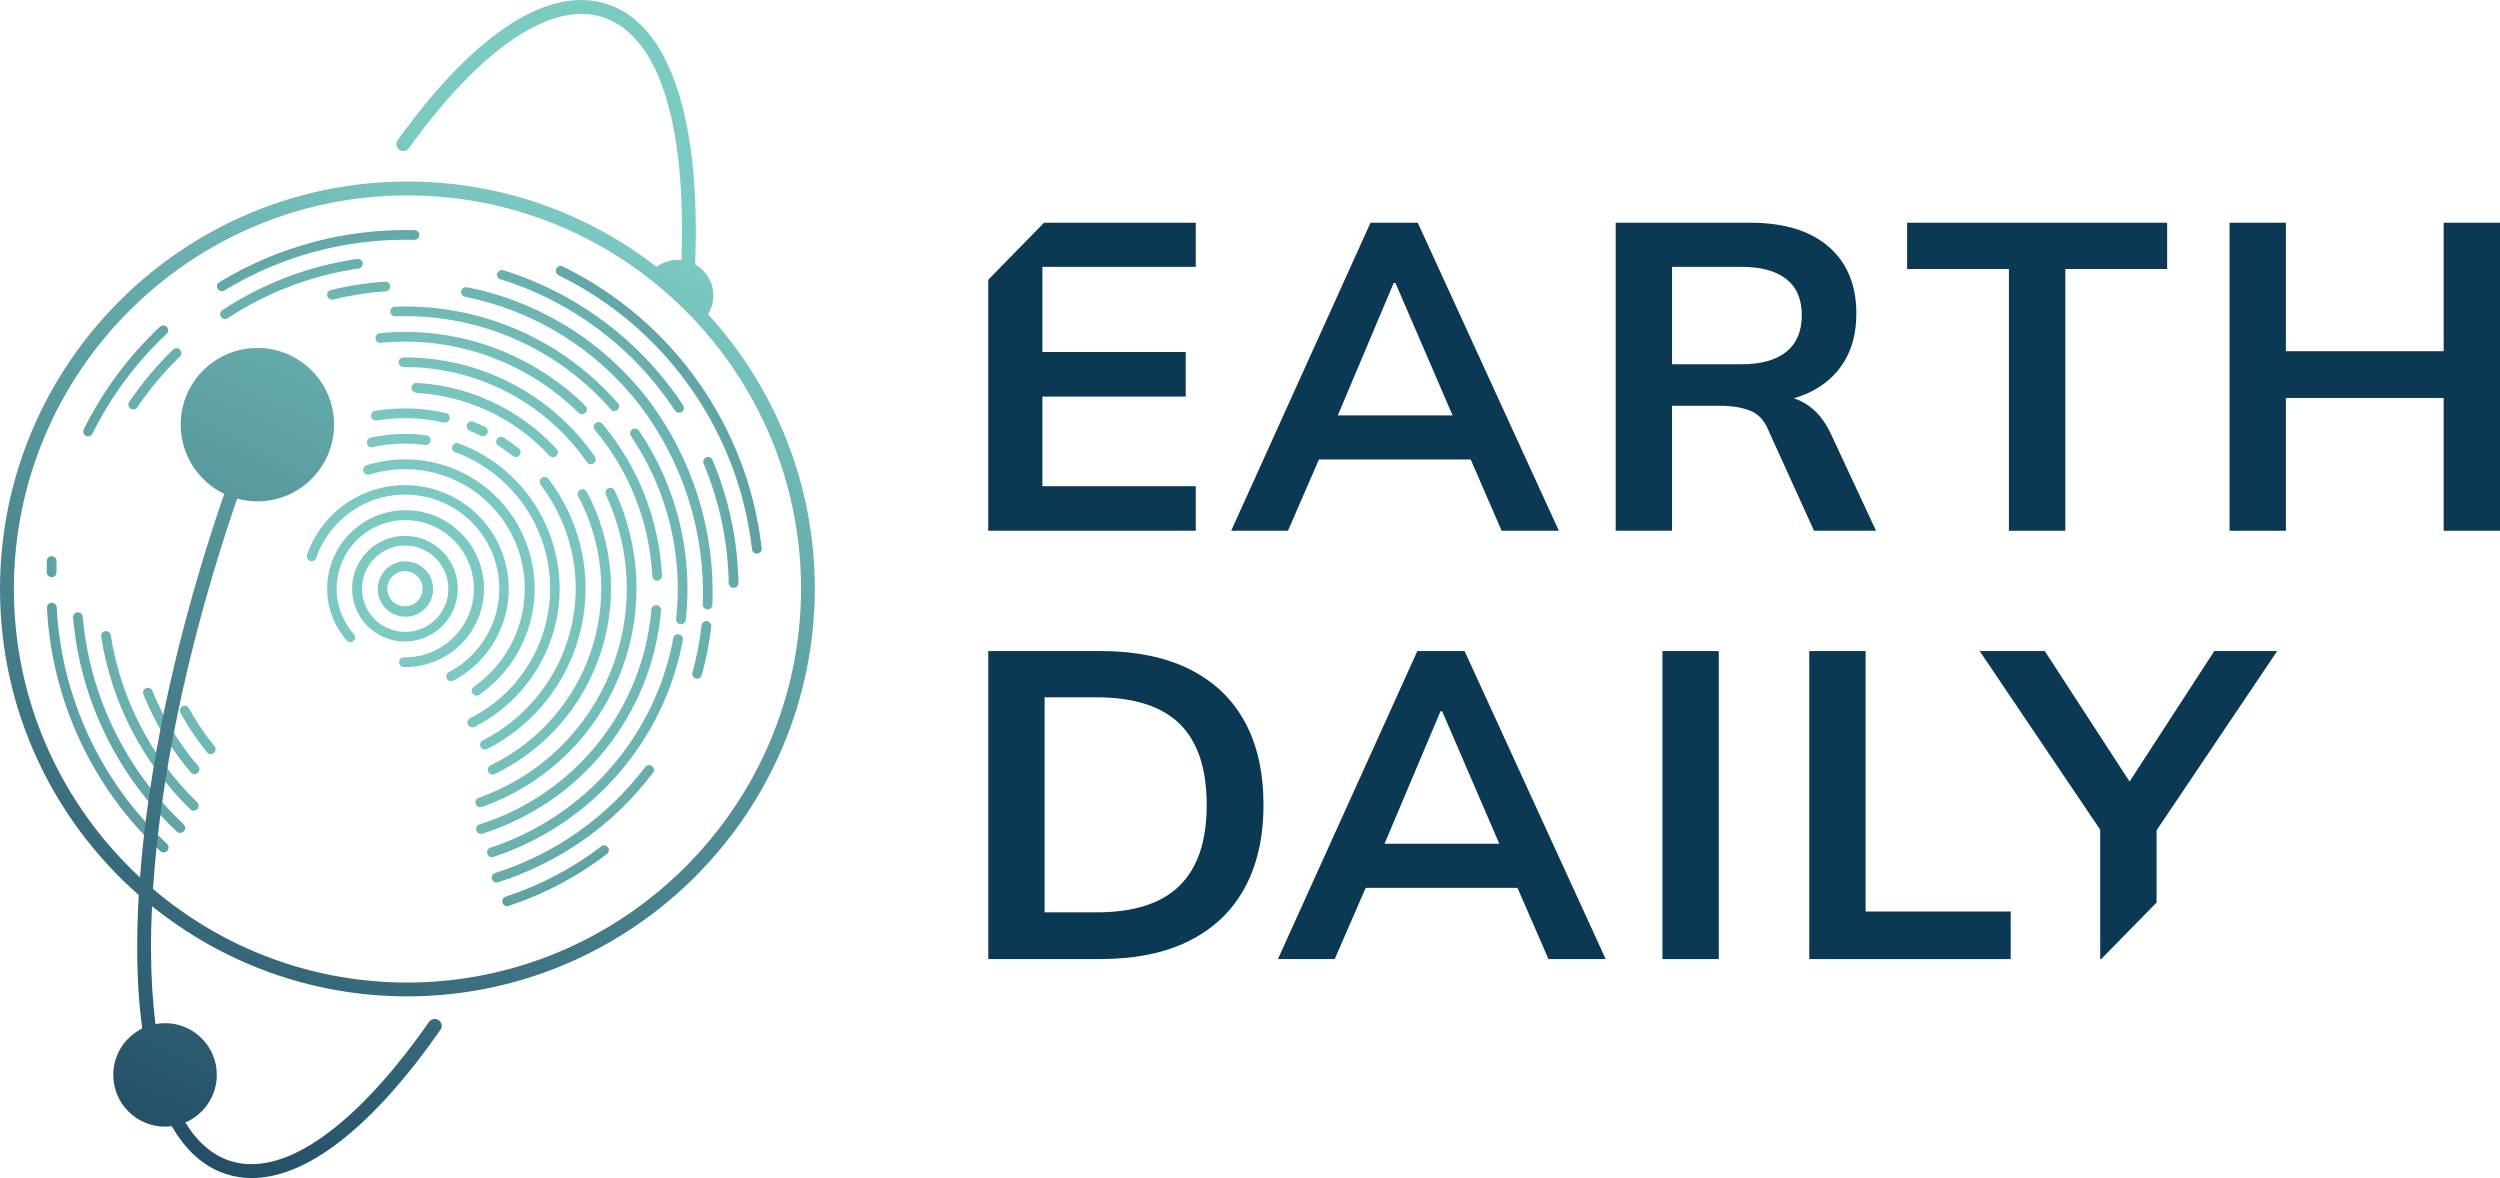 <?xml version="1.0" encoding="UTF-8"?>
<svg id="Layer_2" data-name="Layer 2" xmlns="http://www.w3.org/2000/svg" xmlns:xlink="http://www.w3.org/1999/xlink" viewBox="0 0 1013.88 477.75">
  <defs>
    <style>
      .cls-1 {
        fill: url(#New_Gradient_Swatch);
      }

      .cls-2 {
        fill: url(#radial-gradient);
      }

      .cls-3 {
        fill: #0b3954;
      }
    </style>
    <radialGradient id="radial-gradient" cx="176.93" cy="757.95" fx="176.93" fy="757.95" r="212.31" gradientTransform="translate(-33.82 982.6) rotate(1.57) scale(1 -1)" gradientUnits="userSpaceOnUse">
      <stop offset="0" stop-color="#7ccbc3"/>
      <stop offset=".27" stop-color="#7ac8c1"/>
      <stop offset=".44" stop-color="#74bfba"/>
      <stop offset=".59" stop-color="#69b1af"/>
      <stop offset=".71" stop-color="#5b9ca0"/>
      <stop offset=".83" stop-color="#48828c"/>
      <stop offset=".94" stop-color="#316174"/>
      <stop offset="1" stop-color="#214b64"/>
    </radialGradient>
    <linearGradient id="New_Gradient_Swatch" data-name="New Gradient Swatch" x1="270.61" y1="12.74" x2="56.79" y2="471.26" gradientUnits="userSpaceOnUse">
      <stop offset=".15" stop-color="#7ccbc3"/>
      <stop offset="1" stop-color="#214b64"/>
    </linearGradient>
  </defs>
  <g id="Layer_1-2" data-name="Layer 1">
    <g>
      <g>
        <path class="cls-3" d="M484.94,108.22v-17.89h-61.52l-22.63,23.12v101.8h84.15v-18.08h-62.19v-36.33h58.12v-18.08h-58.12v-34.54h62.19Z"/>
        <path class="cls-3" d="M574.96,90.32h-19.14l-56.51,124.92h23.03l12.55-28.89h61.55l12.55,28.89h23.21l-57.23-124.92ZM542.55,168.46l22.66-53.68h.73l23.15,53.68h-46.54Z"/>
        <path class="cls-3" d="M742.59,176.09c-2.49-5.32-5.68-9.27-9.57-11.88-1.73-1.15-3.59-2.04-5.53-2.67,2.07-.61,4.04-1.34,5.89-2.19,6.26-2.92,11.06-7.08,14.43-12.52,3.37-5.41,5.04-11.97,5.04-19.66,0-11.57-3.74-20.63-11.24-27.13-7.5-6.47-18.11-9.72-31.81-9.72h-54.56v124.92h22.85v-50.67h19.5c4.71,0,8.75.64,12.12,1.94,3.37,1.31,5.89,4.01,7.53,8.14l18.44,40.59h25.15l-18.26-39.16ZM724.43,142.67c-4.19,3.37-10.3,5.07-18.32,5.07h-28.01v-39.52h28.01c8.02,0,14.13,1.64,18.32,4.95,4.19,3.31,6.29,8.2,6.29,14.7s-2.1,11.42-6.29,14.79Z"/>
        <path class="cls-3" d="M773.43,90.33v18.77h41.29v106.15h22.88v-106.15h41.29v-18.77h-105.45Z"/>
        <path class="cls-3" d="M991.03,90.33v52.1h-63.98v-52.1h-22.85v124.92h22.85v-53.86h63.98v53.86h22.85v-124.92h-22.85Z"/>
        <path class="cls-3" d="M504.78,292.65c-5.07-9.27-12.55-16.34-22.39-21.27-9.87-4.89-21.96-7.35-36.24-7.35h-45.36v124.92h45.36c14.28,0,26.37-2.46,36.24-7.44,9.84-4.95,17.32-12.09,22.39-21.42,5.1-9.36,7.63-20.57,7.63-33.69s-2.52-24.49-7.63-33.75ZM478.38,359.18c-7.32,7.23-18.53,10.82-33.66,10.82h-21.08v-87.19h21.08c15.13,0,26.34,3.58,33.66,10.72,7.32,7.17,11,18.11,11,32.87s-3.68,25.58-11,32.78Z"/>
        <path class="cls-3" d="M593.95,264.03h-19.14l-56.54,124.92h23.03l12.55-28.86h61.58l12.55,28.86h23.21l-57.23-124.92ZM561.5,342.17l22.69-53.68h.7l23.15,53.68h-46.54Z"/>
        <path class="cls-3" d="M674.21,264.04v124.92h22.85v-124.92h-22.85Z"/>
        <path class="cls-3" d="M756.6,369.67v-105.63h-22.85v124.92h81.69v-19.29h-58.84Z"/>
        <path class="cls-3" d="M898.01,264.04l-34.36,52.92-34.39-52.92h-26.4l48.88,72.45v52.47h.39l22.48-22.94v-29.29l48.91-72.7h-25.52Z"/>
      </g>
      <g>
        <path class="cls-2" d="M91,117.83c-.93.57-2.14.27-2.71-.66-.57-.93-.27-2.14.66-2.71,23.87-14.53,51.44-21.86,79.37-21.12,1.09.13,1.87,1.12,1.74,2.21-.11.91-.83,1.63-1.74,1.74-27.22-.78-54.08,6.36-77.33,20.53ZM37.51,175.87c-.48.98-1.66,1.38-2.64.9-.98-.48-1.38-1.66-.9-2.64h0c7.72-15.58,18.17-29.66,30.85-41.57.77-.77,2.03-.77,2.8,0s.77,2.03,0,2.8c-12.38,11.59-22.58,25.31-30.12,40.5ZM22.9,232.13c0,1.08-.88,1.96-1.96,1.96s-1.96-.88-1.96-1.96v-4.82c.13-1.09,1.12-1.87,2.21-1.74.91.11,1.63.83,1.74,1.74v4.74l-.03.08ZM67.77,342.33c.77.77.77,2.03,0,2.8s-2.03.77-2.8,0c-27.56-25.72-44.04-61.16-45.94-98.81.06-1.1,1.01-1.94,2.1-1.87.93.05,1.7.75,1.85,1.68,1.87,36.69,17.97,71.2,44.88,96.2h-.08ZM226.49,111.58c-.97-.48-1.36-1.66-.88-2.63.48-.95,1.63-1.35,2.59-.9,44.65,21.82,75.07,64.92,80.69,114.29.12,1.08-.67,2.06-1.75,2.17s-2.06-.67-2.17-1.75h0c-5.49-48.03-35.1-89.95-78.53-111.18h.06ZM92.34,129.05c-.91.6-2.12.35-2.72-.56-.6-.91-.35-2.12.56-2.72,16.49-10.84,35.16-17.93,54.69-20.76,1.08-.15,2.07.59,2.23,1.67.15,1.08-.59,2.07-1.67,2.23h0c-18.96,2.75-37.08,9.62-53.09,20.14ZM55.6,165.29c-.65.86-1.89,1.04-2.75.38-.8-.6-1.01-1.71-.5-2.57,5.19-7.69,11.16-14.82,17.81-21.29.77-.77,2.03-.77,2.8,0s.77,2.03,0,2.8c-6.47,6.27-12.28,13.19-17.33,20.64l-.03.03ZM74.5,334.42c.77.77.77,2.03,0,2.8s-2.03.77-2.8,0c-24.22-22.76-39.2-53.66-42.07-86.78-.09-1.08.71-2.04,1.8-2.13,1.08-.09,2.04.71,2.13,1.8,2.82,32.12,17.38,62.08,40.89,84.14l.06.17ZM243.85,343.17c.89-.61,2.12-.39,2.73.51.57.83.42,1.95-.35,2.6-12.1,9.27-25.68,16.42-40.16,21.18-1.08.22-2.13-.48-2.35-1.55-.18-.9.28-1.82,1.11-2.2,14.06-4.58,27.25-11.49,39.01-20.45v-.08ZM285.31,187.95c-.37-1.02.15-2.15,1.17-2.52.95-.35,2.01.09,2.45,1,6.7,15.91,10.28,32.97,10.55,50.23-.13,1.09-1.12,1.87-2.21,1.74-.91-.11-1.63-.83-1.74-1.74-.26-16.74-3.73-33.28-10.21-48.72ZM202.96,113.35c-1.04-.32-1.62-1.42-1.3-2.45.32-1.04,1.42-1.62,2.45-1.3h0c29.9,9.28,55.67,28.62,72.92,54.75.6.91.35,2.12-.56,2.72-.91.6-2.12.35-2.72-.56h0c-16.74-25.44-41.81-44.28-70.9-53.29l.11.14ZM261.66,311.05c.66-.87,1.9-1.04,2.76-.38s1.04,1.9.38,2.76c-15.84,20.94-37.79,36.45-62.83,44.37-1.04.33-2.14-.25-2.47-1.29s.25-2.14,1.29-2.47c24.25-7.67,45.51-22.69,60.86-42.97v-.03ZM284.52,253.64c.12-1.08,1.09-1.87,2.17-1.75s1.87,1.09,1.75,2.17h0c-.73,6.76-2.05,13.44-3.93,19.97-.4,1.01-1.54,1.5-2.55,1.1-.87-.34-1.37-1.25-1.21-2.17,1.8-6.32,3.06-12.79,3.76-19.32ZM188.6,120.36c-1.07-.21-1.77-1.25-1.56-2.31.21-1.07,1.25-1.77,2.31-1.56,29.05,5.71,55.04,21.75,73.18,45.16,18.23,23.93,27.56,53.46,26.39,83.53,0,1.08-.88,1.96-1.96,1.96s-1.96-.88-1.96-1.96c1.11-29.17-7.97-57.83-25.69-81.03-17.52-22.64-42.63-38.19-70.71-43.78ZM135.11,121.45c-1.05.26-2.12-.38-2.38-1.43-.26-1.05.38-2.12,1.43-2.38,7.21-1.79,14.57-2.92,21.99-3.39,1.08-.07,2.02.75,2.09,1.84.07,1.08-.75,2.02-1.84,2.09-7.18.45-14.31,1.55-21.29,3.28ZM79.97,325.39c.77.77.77,2.03,0,2.8s-2.03.77-2.8,0c-19.3-18.81-31.98-43.36-36.15-69.98-.16-1.08.58-2.08,1.65-2.24,1.08-.16,2.08.58,2.24,1.65,4.05,25.79,16.35,49.56,35.06,67.76ZM273.05,258.83c.19-1.07,1.22-1.78,2.29-1.58,1.07.19,1.78,1.22,1.58,2.29h0c-7.61,41.16-37.07,74.89-76.82,87.99-1.03.34-2.14-.22-2.48-1.25s.22-2.14,1.25-2.48h0c38.38-12.66,66.81-45.22,74.19-84.96ZM255.91,176.87c-.61-.9-.38-2.12.52-2.73.9-.61,2.12-.38,2.73.52,15.22,22.52,21.94,49.72,18.96,76.74-.12,1.08-1.09,1.87-2.17,1.75s-1.87-1.09-1.75-2.17c2.91-26.09-3.58-52.36-18.29-74.1ZM160.24,128.3c-1.08,0-1.96-.88-1.96-1.96s.88-1.96,1.96-1.96h0c34.62-1.27,67.94,13.23,90.59,39.43.52.95.17,2.14-.78,2.66-.64.35-1.42.32-2.02-.08-21.95-25.38-54.26-39.39-87.79-38.09ZM80.53,310.83c.62.91.39,2.15-.52,2.77-.77.52-1.8.45-2.48-.19-8.15-9.48-14.69-20.22-19.38-31.81-.4-1.01.09-2.15,1.09-2.55s2.15.09,2.55,1.09h0c4.53,11.18,10.86,21.55,18.74,30.68ZM264.16,247.22c.09-1.08,1.03-1.89,2.12-1.81,1.08.09,1.89,1.03,1.81,2.12-3.55,42.09-32.17,77.86-72.45,90.57-1.04.33-2.14-.25-2.47-1.29s.25-2.14,1.29-2.47c38.74-12.23,66.27-46.63,69.7-87.12ZM241.25,174.41c-.7-.84-.58-2.08.25-2.78.84-.7,2.08-.58,2.78.25,14.56,17.34,23.05,38.96,24.18,61.56.05,1.08-.78,2.01-1.87,2.06s-2.01-.78-2.06-1.87c-1.09-21.76-9.26-42.56-23.28-59.24ZM154.3,139.04c-1.08.04-1.99-.81-2.03-1.89-.03-.99.67-1.84,1.64-2.01,30.84-3.11,61.47,7.7,83.53,29.48.77.77.77,2.03,0,2.8s-2.03.77-2.8,0c-21.23-20.93-50.66-31.33-80.33-28.38ZM86.98,302.58c.7.84.58,2.08-.25,2.78-.84.7-2.08.58-2.78-.25h0c-4.12-5.04-7.75-10.46-10.85-16.18-.42-1,.06-2.15,1.06-2.57.85-.35,1.84-.07,2.36.69,3,5.49,6.5,10.69,10.46,15.54ZM245.73,200.66c-.46-.98-.04-2.16.94-2.62s2.16-.04,2.62.94c21.94,46.99,1.64,102.87-45.35,124.82-2.78,1.3-5.61,2.46-8.5,3.47-1.03.36-2.15-.19-2.51-1.22-.36-1.03.19-2.15,1.22-2.51h0c46.85-16.53,71.43-67.9,54.9-114.75-.97-2.76-2.08-5.47-3.32-8.13ZM163.61,148.88c-1.08,0-1.96-.88-1.96-1.96s.88-1.96,1.96-1.96h0c30.93-.23,59.97,14.8,77.64,40.19.63.89.41,2.12-.48,2.75-.89.63-2.12.41-2.75-.48-16.92-24.35-44.76-38.77-74.41-38.54ZM234.49,201.3c-.51-.96-.15-2.15.81-2.66.96-.51,2.15-.15,2.66.81,21.7,40.71,6.29,91.3-34.42,113-.97.52-1.95,1.01-2.94,1.49-.98.46-2.15.04-2.61-.94-.45-.96-.05-2.11.9-2.59,39.58-19.16,56.14-66.78,36.99-106.36-.45-.92-.91-1.84-1.39-2.74ZM168.74,159.23c-1.08-.06-1.91-.99-1.85-2.08.06-1.08.99-1.91,2.08-1.85h0c21.67,1.19,42.02,10.79,56.71,26.76.77.77.77,2.03,0,2.8s-2.03.77-2.8,0c-14.02-15.24-33.43-24.4-54.1-25.52l-.03-.11ZM219.23,196.48c-.61-.89-.39-2.12.51-2.73.83-.57,1.95-.42,2.6.35,24.59,32.03,18.57,77.93-13.46,102.53-3.59,2.76-7.43,5.18-11.47,7.22-1,.42-2.15-.05-2.57-1.06-.37-.89-.04-1.91.77-2.42,34.08-17.32,47.67-58.99,30.35-93.07-1.91-3.77-4.17-7.35-6.74-10.71v-.11ZM201.98,180.66c-.86-.66-1.01-1.9-.35-2.75.59-.76,1.64-.98,2.48-.53,2.18,1.38,4.27,2.88,6.28,4.49.84.68.98,1.92.29,2.76-.68.84-1.92.98-2.76.29h0c-1.88-1.51-3.84-2.8-5.86-4.26h-.08ZM190.51,174.69c-1.01-.41-1.49-1.56-1.08-2.57.41-1.01,1.56-1.49,2.57-1.08,1.6.65,3.14,1.35,4.71,2.1.99.5,1.39,1.7.9,2.69s-1.7,1.39-2.69.9c-1.46-.7-2.8-1.37-4.46-1.99l.06-.06ZM152.73,170.54c-1.08.18-2.09-.55-2.27-1.63-.18-1.08.55-2.09,1.63-2.27,9.55-1.59,19.31-1.3,28.75.87,1.06.24,1.73,1.29,1.49,2.36-.24,1.06-1.29,1.73-2.36,1.49-8.94-2.05-18.19-2.33-27.23-.81ZM184.62,183.49c-1.02-.37-1.55-1.5-1.18-2.52s1.5-1.55,2.52-1.18c32.54,12.06,49.13,48.21,37.08,80.74-5.51,14.87-16.44,27.1-30.6,34.25-.98.49-2.16.09-2.65-.88-.49-.98-.09-2.16.88-2.65,29.06-14.62,40.77-50.02,26.15-79.08-6.7-13.33-18.22-23.62-32.21-28.79v.11ZM151.19,181.36c-1.06.24-2.12-.43-2.36-1.49-.24-1.06.43-2.12,1.49-2.36,7.44-1.68,15.11-2,22.66-.95,1.08.15,1.83,1.14,1.68,2.22-.15,1.08-1.14,1.83-2.22,1.68-7.08-.98-14.28-.68-21.26.9ZM149.84,192.44c-1.04.32-2.14-.27-2.45-1.3-.32-1.04.27-2.14,1.3-2.45,27.64-8.65,57.07,6.74,65.72,34.38,6.84,21.84-1.27,45.58-20.03,58.68-.89.62-2.12.4-2.73-.49-.62-.89-.4-2.12.49-2.73,21.94-15.38,27.27-45.64,11.89-67.58-8.8-12.56-23.03-20.22-38.36-20.65-5.36-.17-10.7.56-15.82,2.16ZM128.24,226.27c-.35,1.03-1.47,1.58-2.5,1.23-1.03-.35-1.58-1.47-1.23-2.5,7.64-21.94,31.62-33.54,53.56-25.91,21.94,7.64,33.54,31.62,25.91,53.56-3.5,10.06-10.69,18.42-20.12,23.39-.96.5-2.15.13-2.65-.83s-.13-2.15.83-2.65c18.67-9.79,25.87-32.86,16.08-51.53-9.79-18.67-32.86-25.87-51.53-16.08-8.6,4.51-15.16,12.13-18.34,21.31ZM143.7,257.43c.57.92.29,2.13-.63,2.7-.67.42-1.53.39-2.17-.07-11.78-13.03-10.77-33.14,2.26-44.92,13.03-11.78,33.14-10.77,44.92,2.26,11.78,13.03,10.77,33.14-2.26,44.92-6.07,5.49-14.02,8.43-22.21,8.2-1.09-.13-1.87-1.12-1.74-2.21.11-.91.83-1.63,1.74-1.74,15.36.41,28.15-11.71,28.56-27.07.41-15.36-11.71-28.15-27.07-28.56-15.36-.41-28.15,11.71-28.56,27.07-.19,7.15,2.38,14.11,7.18,19.41h-.03ZM164.82,221.27c-9.66-.28-17.72,7.33-17.99,17-.28,9.66,7.33,17.72,17,17.99,9.66.28,17.72-7.33,17.99-17,0-.01,0-.03,0-.04.25-9.65-7.35-17.68-17-17.95ZM164.82,217.32c11.83.33,21.15,10.19,20.82,22.02-.33,11.83-10.19,21.15-22.02,20.82-11.82-.33-21.14-10.18-20.82-22,.33-11.85,10.21-21.18,22.05-20.84.03,0,.05,0,.08,0h-.11ZM164.42,231.6c-3.95-.11-7.24,3.01-7.35,6.96-.11,3.95,3.01,7.24,6.96,7.35,3.94.09,7.23-3.01,7.35-6.96.09-3.94-3.01-7.23-6.96-7.35ZM164.42,227.67c6.2-.01,11.23,5,11.24,11.2.01,6.2-5,11.23-11.2,11.24-6.2.01-11.23-5-11.24-11.2,0-.16,0-.31,0-.47.23-6.11,5.3-10.91,11.42-10.8l-.22.03Z"/>
        <path class="cls-1" d="M104.36,141.12c-17.16,0-31.08,13.93-31.08,31.08,0,12.37,7.22,23.06,17.67,28.09,1.68.78,3.41,1.44,5.24,1.92,2.61.72,5.36,1.11,8.18,1.11,17.19,0,31.11-13.93,31.11-31.11s-13.93-31.08-31.11-31.08ZM66.93,414.95c-1.32,0-2.61.12-3.86.36-1.92.36-3.71.96-5.39,1.8-6.95,3.41-11.74,10.54-11.74,18.81,0,11.59,9.4,20.99,20.99,20.99.93,0,1.83-.06,2.73-.21,1.92-.21,3.77-.72,5.51-1.47,7.49-3.2,12.76-10.66,12.76-19.32,0-11.59-9.4-20.96-20.99-20.96ZM177.91,413.73c-1.26-.87-2.99-.57-3.89.69-26.02,37.22-51.6,57.71-72.02,57.71-2.96,0-5.9-.42-8.71-1.35-7.19-2.34-13.24-7.61-18.12-15.54-5.84-9.55-9.94-23-12.1-39.92-1.17-9.1-1.8-19.2-1.83-30.22-.03-5.69.12-11.59.42-17.61.09-2.31.21-4.61.39-6.98,2.84-43.66,13.3-94.72,30.22-146.59,1.29-3.92,2.58-7.85,3.92-11.71,2.61.72,5.36,1.11,8.18,1.11,17.19,0,31.11-13.93,31.11-31.11s-13.93-31.08-31.11-31.08-31.08,13.93-31.08,31.08c0,12.37,7.22,23.06,17.67,28.09-1.38,3.92-2.7,7.91-4.01,11.89-16.5,50.58-26.92,100.47-30.16,143.65-.21,2.4-.36,4.79-.51,7.13-.45,7.64-.66,15-.63,22.13.03,11.68.72,22.37,2.04,32.01,2.25,16.32,6.26,29.65,11.98,39.59,5.69,9.94,13.06,16.53,21.92,19.41,3.32,1.08,6.77,1.65,10.27,1.65h.18c22.61,0,49.08-20.78,76.57-60.1.9-1.29.6-3.02-.69-3.92ZM104.36,141.12c-17.16,0-31.08,13.93-31.08,31.08,0,12.37,7.22,23.06,17.67,28.09-1.38,3.92-2.7,7.91-4.01,11.89-16.5,50.58-26.92,100.47-30.16,143.65,1.71,1.62,3.47,3.17,5.27,4.67,2.84-43.66,13.3-94.72,30.22-146.59,1.29-3.92,2.58-7.85,3.92-11.71,2.61.72,5.36,1.11,8.18,1.11,17.19,0,31.11-13.93,31.11-31.11s-13.93-31.08-31.11-31.08ZM104.36,141.12c-17.16,0-31.08,13.93-31.08,31.08,0,12.37,7.22,23.06,17.67,28.09-1.38,3.92-2.7,7.91-4.01,11.89-16.5,50.58-26.92,100.47-30.16,143.65-.21,2.4-.36,4.79-.51,7.13,1.77,1.53,3.56,3.05,5.39,4.52.09-2.31.21-4.61.39-6.98,2.84-43.66,13.3-94.72,30.22-146.59,1.29-3.92,2.58-7.85,3.92-11.71,2.61.72,5.36,1.11,8.18,1.11,17.19,0,31.11-13.93,31.11-31.11s-13.93-31.08-31.11-31.08ZM246.25,1.66c-23.66-7.76-53.84,11.83-84.96,55.16-.9,1.26-.6,3.02.66,3.92,1.26.9,2.99.6,3.89-.66C195.01,19.51,223.67.16,244.51,6.99c22.55,7.31,33.9,42.85,31.83,98.46,2.01.21,3.89.84,5.57,1.77,2.37-59.2-10.39-97.39-35.67-105.56ZM330.46,238.87c-.09,45.49-18.66,86.76-48.54,116.67-29.95,29.92-71.21,48.48-116.67,48.54-39.2,0-75.23-13.72-103.59-36.59.09-2.31.21-4.61.39-6.98,27.82,23.69,63.88,37.97,103.2,37.97,87.86-.15,159.47-71.72,159.62-159.62,0-88.01-71.6-159.62-159.62-159.62S5.63,150.85,5.63,238.87c0,46.18,19.7,87.8,51.15,116.97-.21,2.4-.36,4.79-.51,7.13C21.77,332.66,0,288.25,0,238.87,0,147.74,74.12,73.62,165.25,73.62c38.03,0,73.1,12.91,101.04,34.62,3.26,2.52,6.47,5.18,9.52,7.97,1.83,1.62,3.59,3.29,5.3,5,2.07,2.01,4.07,4.07,6.02,6.23,26.89,29.38,43.33,68.55,43.33,111.43ZM289.31,119.83c0,2.79-.78,5.42-2.19,7.61-1.95-2.16-3.95-4.22-6.02-6.23-1.71-1.71-3.47-3.38-5.3-5-3.05-2.79-6.26-5.45-9.52-7.97,2.4-1.8,5.39-2.84,8.59-2.84.51,0,.99.03,1.47.06,2.01.21,3.89.84,5.57,1.77,4.4,2.46,7.4,7.19,7.4,12.61Z"/>
      </g>
    </g>
  </g>
</svg>
